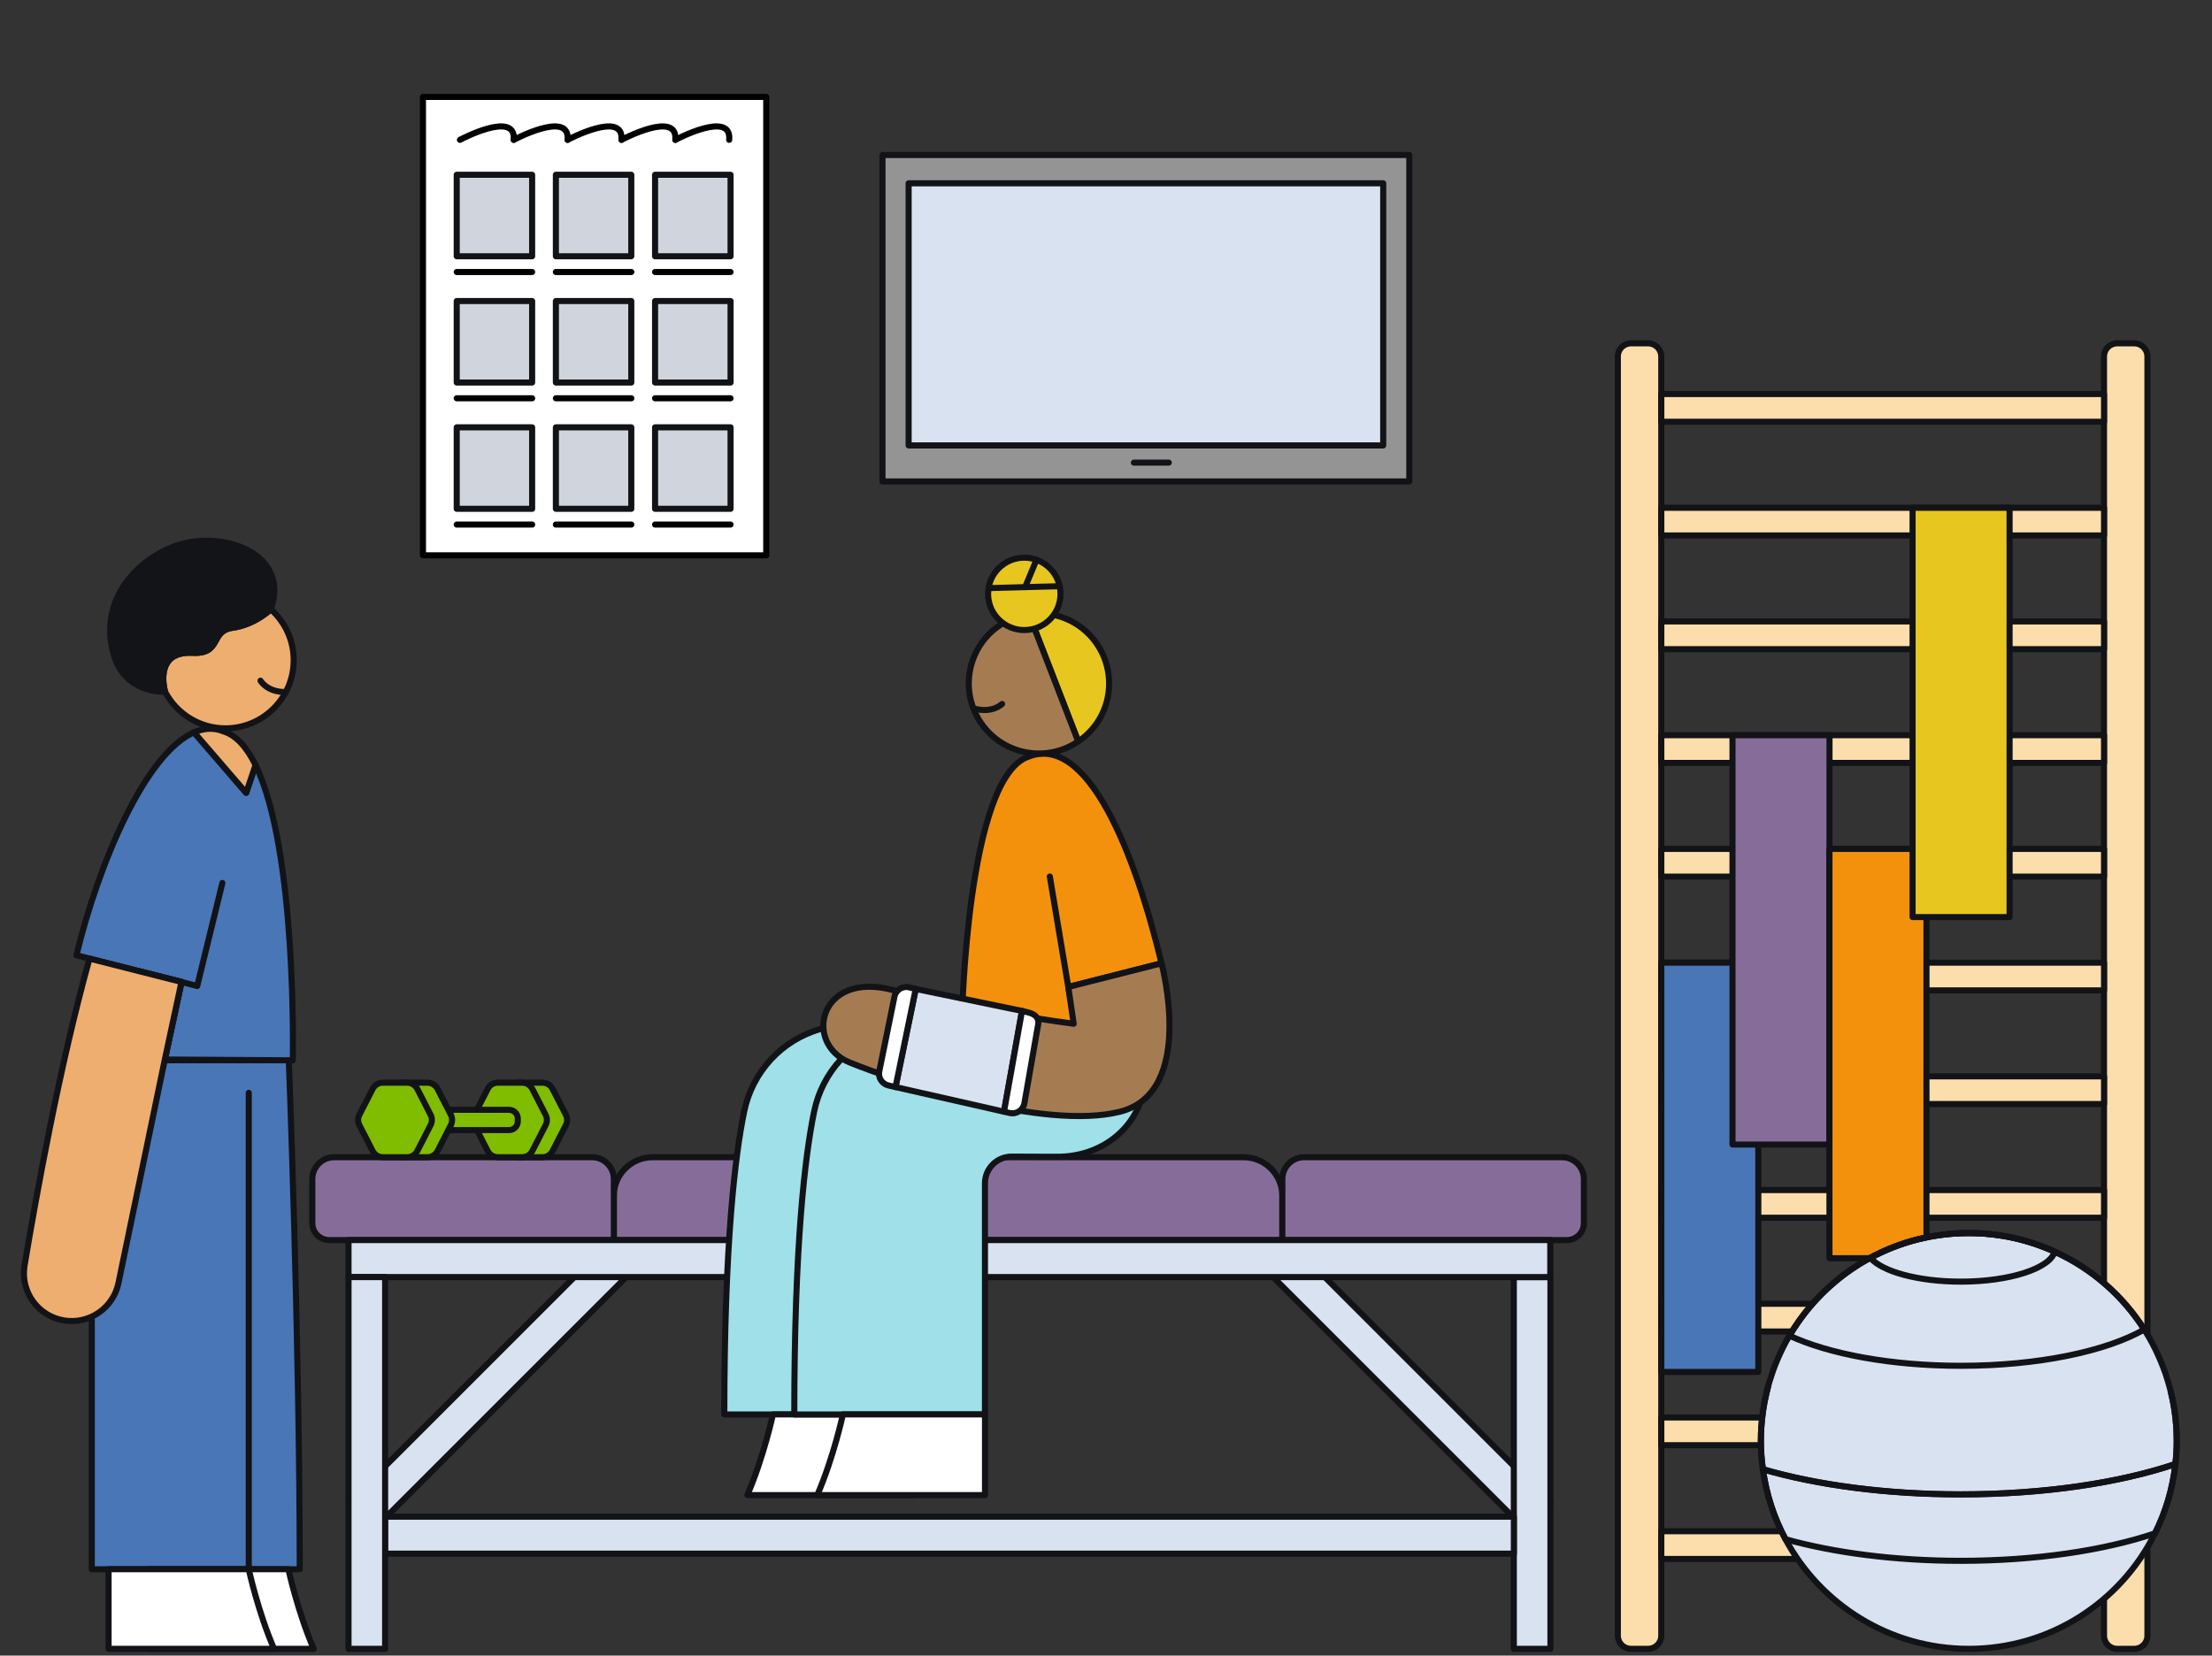 <?xml version="1.0" encoding="utf-8"?>
<!-- Generator: Adobe Illustrator 28.2.0, SVG Export Plug-In . SVG Version: 6.00 Build 0)  -->
<svg version="1.1" id="Layer_1" xmlns="http://www.w3.org/2000/svg" xmlns:xlink="http://www.w3.org/1999/xlink" x="0px" y="0px"
	 viewBox="0 0 545 408" style="enable-background:new 0 0 545 408;" xml:space="preserve">
<rect x="0" y="0" width="545" height="408" fill="#333333" stroke="none"/>
<style type="text/css">
	.st0{fill:#949494;stroke:#121317;stroke-width:1.5;stroke-linecap:round;stroke-linejoin:round;stroke-miterlimit:10;}
	.st1{fill:#D9E2F0;stroke:#121317;stroke-width:1.5;stroke-linecap:round;stroke-linejoin:round;stroke-miterlimit:10;}
	.st2{fill:#FFFFFF;stroke:#121317;stroke-width:1.5;stroke-linecap:round;stroke-linejoin:round;stroke-miterlimit:10;}
	.st3{fill:#FCDDAC;stroke:#121317;stroke-width:1.5;stroke-linecap:round;stroke-linejoin:round;stroke-miterlimit:10;}
	.st4{fill:#4976B6;stroke:#121317;stroke-width:1.5;stroke-linecap:round;stroke-linejoin:round;stroke-miterlimit:10;}
	.st5{fill:#866D99;stroke:#121317;stroke-width:1.5;stroke-linecap:round;stroke-linejoin:round;stroke-miterlimit:10;}
	.st6{fill:#F3910D;stroke:#121317;stroke-width:1.5;stroke-linecap:round;stroke-linejoin:round;stroke-miterlimit:10;}
	.st7{fill:#E7C71F;stroke:#121317;stroke-width:1.5;stroke-linecap:round;stroke-linejoin:round;stroke-miterlimit:10;}
	.st8{fill:#80BC00;stroke:#121317;stroke-width:1.5;stroke-linecap:round;stroke-linejoin:round;stroke-miterlimit:10;}
	.st9{fill:none;stroke:#121317;stroke-width:1.5;stroke-linecap:round;stroke-linejoin:round;stroke-miterlimit:10;}
	.st10{fill:#9FE0E9;stroke:#121317;stroke-width:1.5;stroke-linecap:round;stroke-linejoin:round;stroke-miterlimit:10;}
	.st11{fill:#A57C52;stroke:#121317;stroke-width:1.5;stroke-linecap:round;stroke-linejoin:round;stroke-miterlimit:10;}
	.st12{fill:#FFFFFF;stroke:#000000;stroke-width:1.5;stroke-linecap:round;stroke-linejoin:round;stroke-miterlimit:10;}
	.st13{fill:none;stroke:#000000;stroke-width:1.5;stroke-linecap:round;stroke-linejoin:round;stroke-miterlimit:10;}
	.st14{fill:#D0D5DD;stroke:#121317;stroke-width:1.5;stroke-linecap:round;stroke-linejoin:round;stroke-miterlimit:10;}
	.st15{fill:#EEAE70;stroke:#121317;stroke-width:1.5;stroke-linecap:round;stroke-linejoin:round;stroke-miterlimit:10;}
	.st16{fill:none;stroke:#131418;stroke-width:1.5;stroke-linecap:round;stroke-linejoin:round;stroke-miterlimit:10;}
	.st17{fill:#131418;stroke:#131418;stroke-width:1.5;stroke-linecap:round;stroke-linejoin:round;stroke-miterlimit:10;}
</style>
<g>
	<rect x="217.43" y="38.2" class="st0" width="129.8" height="80.45"/>
	<rect x="223.87" y="45.17" class="st1" width="116.93" height="64.6"/>
	<line class="st2" x1="279.38" y1="114.01" x2="287.97" y2="114.01"/>
</g>
<g>
	<path class="st3" d="M406.08,406.33h-4.24c-1.78,0-3.23-1.45-3.23-3.23V87.84c0-1.78,1.45-3.23,3.23-3.23h4.24
		c1.78,0,3.23,1.45,3.23,3.23V403.1C409.32,404.88,407.87,406.33,406.08,406.33z"/>
	<path class="st3" d="M525.86,406.33h-4.24c-1.78,0-3.23-1.45-3.23-3.23V87.84c0-1.78,1.45-3.23,3.23-3.23h4.24
		c1.78,0,3.23,1.45,3.23,3.23V403.1C529.09,404.88,527.64,406.33,525.86,406.33z"/>
	<rect x="409.32" y="97.11" class="st3" width="109.08" height="6.83"/>
	<rect x="409.32" y="125.13" class="st3" width="109.08" height="6.83"/>
	<rect x="409.32" y="153.15" class="st3" width="109.08" height="6.83"/>
	<rect x="409.32" y="181.18" class="st3" width="109.08" height="6.83"/>
	<rect x="409.32" y="209.2" class="st3" width="109.08" height="6.83"/>
	<rect x="409.32" y="237.23" class="st3" width="109.08" height="6.83"/>
	<rect x="409.32" y="265.25" class="st3" width="109.08" height="6.83"/>
	<rect x="409.32" y="293.27" class="st3" width="109.08" height="6.83"/>
	<rect x="409.32" y="349.32" class="st3" width="109.08" height="6.83"/>
	<rect x="409.32" y="377.35" class="st3" width="109.08" height="6.83"/>
	<rect x="409.32" y="321.3" class="st3" width="109.08" height="6.83"/>
	<rect x="409.32" y="237.23" class="st4" width="23.9" height="100.87"/>
	<rect x="426.86" y="181.18" class="st5" width="23.9" height="100.87"/>
	<rect x="450.75" y="209.2" class="st6" width="23.9" height="100.87"/>
	<rect x="471.23" y="125.13" class="st7" width="23.9" height="100.87"/>
</g>
<g>
	
		<rect x="116.94" y="295.38" transform="matrix(0.707 0.707 -0.707 0.707 276.82 14.055)" class="st1" width="9.02" height="91.61"/>
	
		<rect x="341.91" y="295.38" transform="matrix(-0.707 0.707 -0.707 -0.707 832.629 337.471)" class="st1" width="9.02" height="91.61"/>
	<rect x="372.98" y="314.72" class="st1" width="9.02" height="91.61"/>
	<g>
		<rect x="94.85" y="373.76" class="st1" width="278.14" height="9.12"/>
		<path class="st5" d="M315.95,305.6H151.23v-10.87c0-5.27,4.27-9.55,9.55-9.55H306.4c5.27,0,9.55,4.27,9.55,9.55V305.6z"/>
		<path class="st5" d="M386.06,305.6h-70.11v-15.04c0-2.97,2.41-5.38,5.38-5.38h63.53c2.97,0,5.38,2.41,5.38,5.38v10.87
			C390.24,303.74,388.37,305.6,386.06,305.6z"/>
		<path class="st5" d="M151.23,305.6H81.12c-2.3,0-4.17-1.87-4.17-4.17v-10.87c0-2.97,2.41-5.38,5.38-5.38h63.53
			c2.97,0,5.38,2.41,5.38,5.38V305.6z"/>
		<rect x="85.87" y="305.6" class="st1" width="296.09" height="9.12"/>
	</g>
	<rect x="85.87" y="314.72" class="st1" width="9.02" height="91.61"/>
</g>
<g>
	<path class="st8" d="M133.65,266.81h-6c-1.05,0-2.01,0.59-2.49,1.52l-3.28,6.39c-0.41,0.8-0.41,1.75,0,2.55l3.28,6.39
		c0.48,0.93,1.44,1.52,2.49,1.52h6c1.05,0,2.01-0.59,2.49-1.52l3.28-6.39c0.41-0.8,0.41-1.75,0-2.55l-3.28-6.39
		C135.66,267.4,134.7,266.81,133.65,266.81z"/>
	<path class="st8" d="M128.66,266.81h-6c-1.05,0-2.01,0.59-2.49,1.52l-3.28,6.39c-0.41,0.8-0.41,1.75,0,2.55l3.28,6.39
		c0.48,0.93,1.44,1.52,2.49,1.52h6c1.05,0,2.01-0.59,2.49-1.52l3.28-6.39c0.41-0.8,0.41-1.75,0-2.55l-3.28-6.39
		C130.67,267.4,129.71,266.81,128.66,266.81z"/>
	<path class="st8" d="M125.41,278.5h-21.78c-1.2,0-2.17-0.97-2.17-2.17v-0.66c0-1.2,0.97-2.17,2.17-2.17h21.78
		c1.2,0,2.17,0.97,2.17,2.17v0.66C127.58,277.53,126.61,278.5,125.41,278.5z"/>
	<path class="st8" d="M105.31,266.81h-6c-1.05,0-2.01,0.59-2.49,1.52l-3.28,6.39c-0.41,0.8-0.41,1.75,0,2.55l3.28,6.39
		c0.48,0.93,1.44,1.52,2.49,1.52h6c1.05,0,2.01-0.59,2.49-1.52l3.28-6.39c0.41-0.8,0.41-1.75,0-2.55l-3.28-6.39
		C107.32,267.4,106.36,266.81,105.31,266.81z"/>
	<path class="st8" d="M100.32,266.81h-6c-1.05,0-2.01,0.59-2.49,1.52l-3.28,6.39c-0.41,0.8-0.41,1.75,0,2.55l3.28,6.39
		c0.48,0.93,1.44,1.52,2.49,1.52h6c1.05,0,2.01-0.59,2.49-1.52l3.28-6.39c0.41-0.8,0.41-1.75,0-2.55l-3.28-6.39
		C102.33,267.4,101.37,266.81,100.32,266.81z"/>
</g>
<g>
	<path class="st1" d="M536.31,355.1c0,1.93-0.11,3.82-0.33,5.7c-0.67,6.08-2.41,11.83-5.03,17.07
		c-8.37,16.88-25.77,28.46-45.87,28.46c-19.54,0-36.53-10.93-45.17-27.03c-2.81-5.26-4.74-11.07-5.56-17.22
		c-0.34-2.27-0.5-4.61-0.5-6.98s0.17-4.7,0.48-6.98c0.11-0.88,0.27-1.74,0.42-2.6c0.04-0.21,0.08-0.42,0.13-0.63
		c0.06-0.29,0.11-0.59,0.19-0.88c0.06-0.32,0.13-0.63,0.21-0.94c0.11-0.48,0.23-0.96,0.36-1.43c0.19-0.75,0.42-1.47,0.67-2.22
		c0.29-0.94,0.61-1.87,0.97-2.79c0.19-0.52,0.4-1.01,0.61-1.51c0.44-1.03,0.92-2.06,1.41-3.06s1.03-1.95,1.59-2.91
		c3-5.1,6.86-9.63,11.37-13.4c2.64-2.22,5.51-4.15,8.54-5.79c7.21-3.88,15.48-6.1,24.26-6.1c7.55,0,14.74,1.64,21.18,4.59
		c4.61,2.08,8.85,4.84,12.6,8.14c3.65,3.19,6.84,6.92,9.46,11.03c1.36,2.12,2.56,4.34,3.57,6.67c0.19,0.38,0.36,0.78,0.52,1.19
		c0.42,1.01,0.82,2.06,1.19,3.12c0.21,0.63,0.42,1.3,0.61,1.95c0.15,0.52,0.31,1.05,0.44,1.57c0.1,0.34,0.19,0.71,0.27,1.07
		c0.02,0.08,0.04,0.13,0.04,0.21c0.1,0.36,0.17,0.73,0.25,1.09c0.02,0.06,0.02,0.1,0.04,0.13c0.19,0.97,0.38,1.95,0.52,2.92
		c0.02,0.11,0.04,0.21,0.04,0.31c0.08,0.54,0.15,1.09,0.21,1.62c0.06,0.54,0.11,1.09,0.15,1.62c0.06,0.69,0.1,1.4,0.11,2.1
		C536.29,353.84,536.31,354.47,536.31,355.1z"/>
	<path class="st9" d="M506.26,308.46c-1.26,4.15-11.14,7.38-23.15,7.38c-10.49,0-19.38-2.47-22.29-5.87
		c7.21-3.88,15.48-6.1,24.26-6.1C492.63,303.88,499.82,305.52,506.26,308.46z"/>
	<path class="st9" d="M528.32,327.63c-9.39,5.37-26.11,8.95-45.21,8.95c-17.2,0-32.49-2.91-42.21-7.42
		c4.76-8.09,11.66-14.74,19.92-19.19c7.21-3.88,15.48-6.1,24.26-6.1c7.55,0,14.74,1.64,21.18,4.59
		C515.34,312.59,523.01,319.28,528.32,327.63z"/>
	<path class="st9" d="M535.98,360.8c-0.67,6.08-2.41,11.83-5.03,17.07c-12.48,4.19-29.32,6.77-47.84,6.77
		c-16.3,0-31.33-2.01-43.2-5.33c-2.81-5.26-4.74-11.07-5.56-17.22c13.28,3.88,30.26,6.19,48.76,6.19
		C503.59,368.27,522.2,365.44,535.98,360.8z"/>
	<path class="st9" d="M534.91,343.19c0.02,0.08,0.04,0.13,0.04,0.21c0.1,0.36,0.17,0.73,0.25,1.09c0.02,0.06,0.02,0.1,0.04,0.13
		c0.19,0.97,0.38,1.95,0.52,2.92c0.02,0.11,0.04,0.21,0.04,0.31c0.08,0.54,0.15,1.09,0.21,1.62c0.06,0.54,0.11,1.09,0.15,1.62
		c0.06,0.69,0.1,1.4,0.11,2.1c0.02,0.63,0.04,1.26,0.04,1.89c0,1.93-0.11,3.82-0.33,5.7c-13.78,4.64-32.4,7.47-52.87,7.47
		c-18.5,0-35.48-2.31-48.76-6.19c-0.34-2.27-0.5-4.61-0.5-6.98s0.17-4.7,0.48-6.98c0.11-0.88,0.27-1.74,0.42-2.6
		c0.04-0.21,0.08-0.42,0.13-0.63c0.06-0.29,0.11-0.59,0.19-0.88c0.06-0.32,0.13-0.63,0.21-0.94c0.11-0.48,0.23-0.96,0.36-1.43"/>
</g>
<g>
	<g>
		<path class="st10" d="M238.85,285.06l-6.83-0.03c-3.63-0.01-6.58,2.94-6.58,6.57v56.97h-46.98c0-42.21,2.68-63.93,4.89-74.66
			c2.01-9.75,9.27-17.66,18.86-20.34c14.37-4.01,20.07-2.99,62.7-2.99v14.05c0,11.93-9.67,20.44-21.61,20.44H238.85z"/>
		<path class="st2" d="M190.44,348.56c0,0-2.26,10.5-6.31,19.88h41.32v-19.88H190.44z"/>
		<path class="st10" d="M256.09,285.06l-6.83-0.03c-3.63-0.01-6.58,2.94-6.58,6.57v56.97h-46.98c0-42.21,2.68-63.93,4.89-74.66
			c2.01-9.75,9.27-17.66,18.86-20.34c14.37-4.01,20.07-2.99,62.7-2.99v14.05c0,11.93-9.67,20.44-21.61,20.44H256.09z"/>
		<g>
			<g>
				<path class="st2" d="M255.94,185.85"/>
			</g>
		</g>
		<path class="st6" d="M263.21,243.22l4.82,25.2l-31.01-17.63c0,0,1.24-59.13,16.32-64.3c14.61-5.87,26.29,23.64,32.84,50.9
			L263.21,243.22z"/>
		<path class="st2" d="M251.08,220.51"/>
		<path class="st2" d="M207.68,348.56c0,0-2.26,10.5-6.31,19.88h41.32v-19.88H207.68z"/>
		<path class="st11" d="M286.18,237.39c0,0,8.59,31.77-10.19,36.56c-18.78,4.78-55.23-7.48-66.67-12.13
			c-11.45-4.65-7.56-22.67,10.65-17.84c18.21,4.83,44.57,8.31,44.57,8.31l-1.33-9.07L286.18,237.39z"/>
		<line class="st2" x1="263.21" y1="243.22" x2="258.66" y2="216"/>
	</g>
</g>
<path class="st7" d="M253.5,151.32l12.16,31.4c3.32-2.22,5.9-5.64,7.02-9.82c2.46-9.21-3-18.69-12.22-21.16
	C258.11,151.11,255.75,150.99,253.5,151.32z"/>
<path class="st11" d="M251.51,185.11c5.03,1.33,10.13,0.33,14.14-2.4l-12.16-31.4c-6.63,0.98-12.37,5.76-14.21,12.63
	C236.81,173.17,242.29,182.64,251.51,185.11z"/>
<path class="st9" d="M246.89,173.48c0,0-2.3,2.37-6.88,1.14"/>
<circle class="st7" cx="252.37" cy="146.35" r="8.92"/>
<line class="st2" x1="261.08" y1="144.46" x2="244.06" y2="144.92"/>
<line class="st2" x1="255.37" y1="137.96" x2="252.57" y2="144.69"/>
<polygon class="st1" points="251.8,249.13 247.37,273.96 220.64,267.89 225.62,243.71 "/>
<path class="st2" d="M225.62,243.71l-4.98,24.18l-1.74-0.4c-1.58-0.36-2.6-1.92-2.26-3.5l3.74-18.37c0.33-1.67,1.99-2.72,3.64-2.3
	L225.62,243.71z"/>
<path class="st2" d="M255.81,252.32l-3.4,19.48c-0.26,1.72-1.92,2.87-3.63,2.48l-1.41-0.32l4.44-24.84l1.67,0.42
	C254.96,249.92,256.01,250.82,255.81,252.32z"/>
<g>
	<rect x="104.21" y="23.88" class="st12" width="84.58" height="112.97"/>
	<path class="st13" d="M113.32,34.46c0,0,13.94-7.44,13.25,0"/>
	<path class="st13" d="M126.59,34.46c0,0,13.94-7.44,13.25,0"/>
	<path class="st13" d="M139.86,34.46c0,0,13.94-7.44,13.25,0"/>
	<path class="st13" d="M153.13,34.46c0,0,13.94-7.44,13.25,0"/>
	<path class="st13" d="M166.41,34.46c0,0,13.94-7.44,13.25,0"/>
	<rect x="112.53" y="43.07" class="st14" width="18.58" height="20.08"/>
	<rect x="136.96" y="43.07" class="st14" width="18.58" height="20.08"/>
	<rect x="161.4" y="43.07" class="st14" width="18.6" height="20.08"/>
	<line class="st12" x1="112.53" y1="67.03" x2="131.11" y2="67.03"/>
	<line class="st12" x1="136.96" y1="67.03" x2="155.55" y2="67.03"/>
	<line class="st12" x1="161.4" y1="67.03" x2="179.99" y2="67.03"/>
	<rect x="112.53" y="74.19" class="st14" width="18.58" height="20.08"/>
	<rect x="136.96" y="74.19" class="st14" width="18.58" height="20.08"/>
	<rect x="161.4" y="74.19" class="st14" width="18.6" height="20.08"/>
	<line class="st12" x1="112.53" y1="98.15" x2="131.11" y2="98.15"/>
	<line class="st12" x1="136.96" y1="98.15" x2="155.55" y2="98.15"/>
	<line class="st12" x1="161.4" y1="98.15" x2="179.99" y2="98.15"/>
	<rect x="112.53" y="105.31" class="st14" width="18.58" height="20.08"/>
	<rect x="136.96" y="105.31" class="st14" width="18.58" height="20.08"/>
	<rect x="161.4" y="105.31" class="st14" width="18.6" height="20.08"/>
	<line class="st12" x1="112.53" y1="129.27" x2="131.11" y2="129.27"/>
	<line class="st12" x1="136.96" y1="129.27" x2="155.55" y2="129.27"/>
	<line class="st12" x1="161.4" y1="129.27" x2="179.99" y2="129.27"/>
</g>
<g>
	<g>
		<path class="st4" d="M22.61,261.29v125.43h51.24c0-56.28-2.69-125.43-2.69-125.43H22.61z"/>
		<path class="st2" d="M71.06,386.71c0,0,2.23,10.36,6.23,19.62H36.52v-19.62H71.06z"/>
		<path class="st2" d="M61.29,386.71c0,0,2.23,10.36,6.23,19.62H26.75v-19.62H61.29z"/>
		<path class="st2" d="M61.29,386.71c0-2.86,0-117.4,0-117.4"/>
		<path class="st2" d="M15.95,313.49"/>
		<path class="st2" d="M16.2,357.7"/>
		<path class="st4" d="M72.15,261.3l-31.55-0.2l4.12-19.12l-10.32-2.61l-15.57-3.96c5.38-22.4,16.96-49.75,28.98-54.93l12.84,14.89
			l2.31-6.84C73.22,209.51,72.15,261.3,72.15,261.3z"/>
		<polygon class="st2" points="26.91,261.01 40.61,261.1 44.72,241.98 34.4,239.37 		"/>
		<polyline class="st4" points="54.79,217.59 48.59,242.99 44.72,241.98 		"/>
		<path class="st15" d="M15.81,325.41L15.81,325.41c6.21,0.99,12.1-3.08,13.38-9.23l11.42-55.08l4.11-19.12l-10.32-2.61l-12.35-3.14
			c-7.4,26.61-13.19,58.75-16,75.64C4.98,318.31,9.36,324.38,15.81,325.41z"/>
		<path class="st15" d="M62.96,188.52v0.02l-2.31,6.84l-12.84-14.89c2.44-1.07,4.88-1.22,7.29-0.24
			C58.26,181.23,60.85,184.23,62.96,188.52z"/>
	</g>
	<g>
		<path class="st15" d="M40.65,170.4c0.02,0.04,0.02,0.07,0.02,0.07c2.81,5.36,8.43,9.02,14.88,9.02c9.28,0,16.81-7.53,16.81-16.79
			c0-5-2.17-9.48-5.64-12.55c0,0-3.84,3.8-9.44,4.57c-5.62,0.79-2.61,6.52-9.79,6.17C38.09,160.39,40.41,169.52,40.65,170.4z"/>
		<path class="st16" d="M64.18,167.74c0,0,1.56,2.81,6.17,2.81"/>
		<path class="st17" d="M27.99,161.22c2.81,9.92,12.69,9.24,12.69,9.24s0-0.02-0.02-0.07c-0.24-0.88-2.57-10.01,6.85-9.53
			c7.18,0.35,4.17-5.38,9.79-6.17c5.6-0.77,9.44-4.57,9.44-4.57c4.37-12.77-9.33-18.52-20.37-16.44
			C36.4,135.59,23.73,146.17,27.99,161.22z"/>
	</g>
</g>
</svg>
